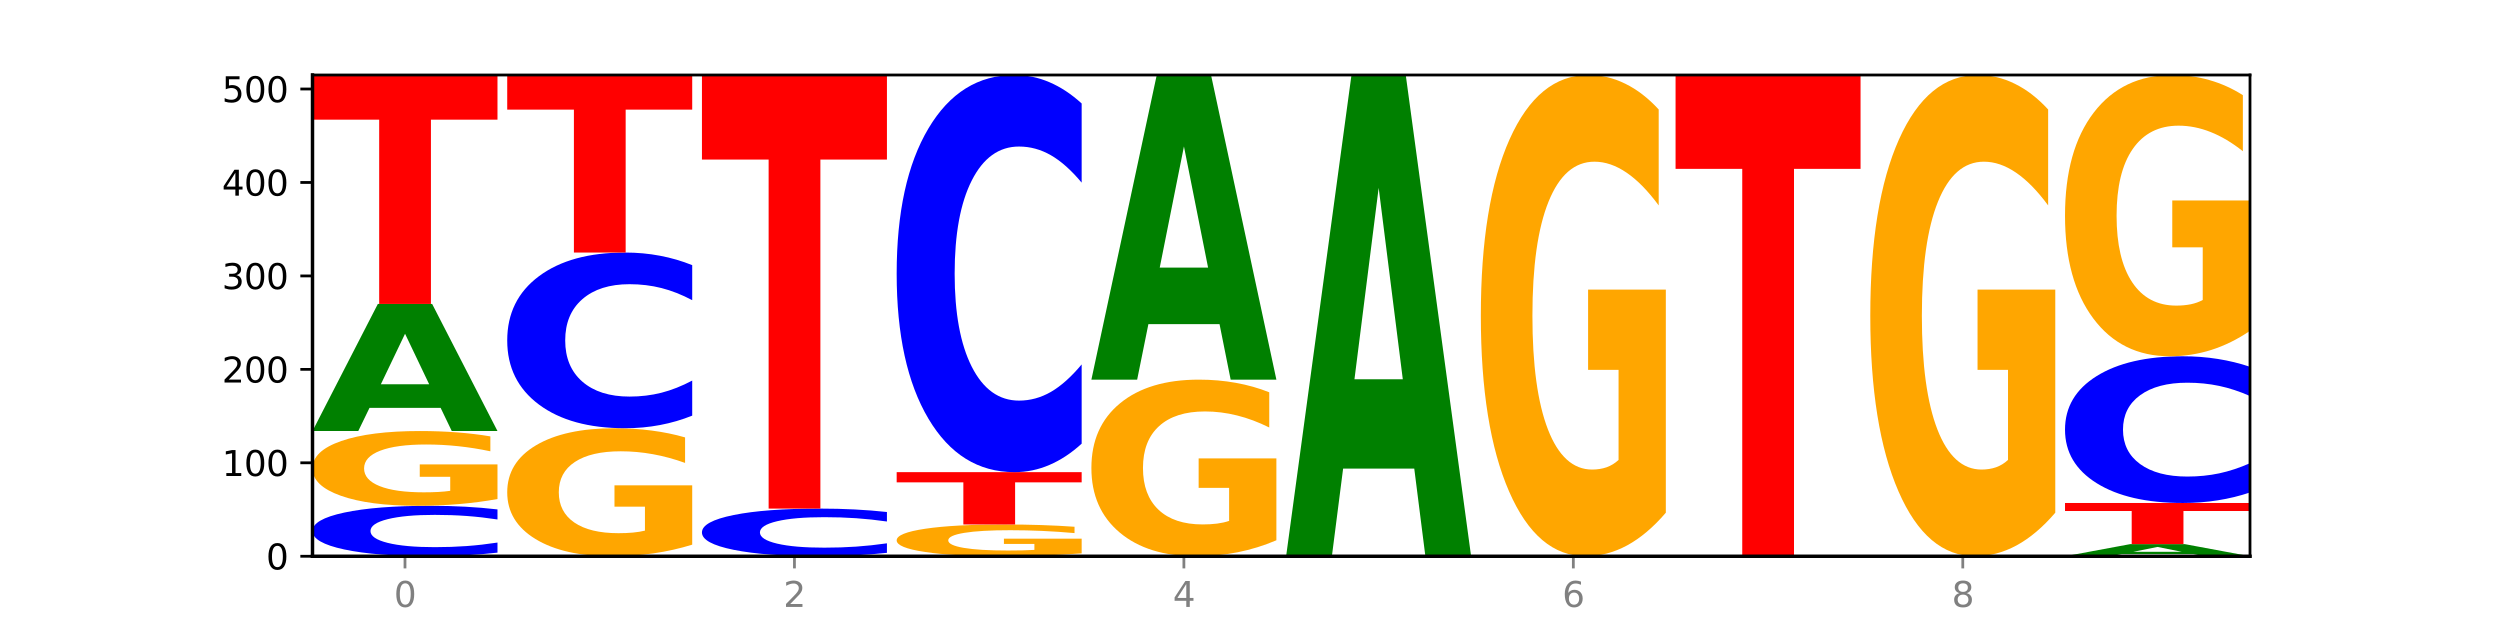 <?xml version="1.0" encoding="utf-8" standalone="no"?>
<!DOCTYPE svg PUBLIC "-//W3C//DTD SVG 1.1//EN"
  "http://www.w3.org/Graphics/SVG/1.1/DTD/svg11.dtd">
<svg xmlns:xlink="http://www.w3.org/1999/xlink" width="720pt" height="180pt" viewBox="0 0 720 180" xmlns="http://www.w3.org/2000/svg" version="1.1">
 <defs>
  <style type="text/css">*{stroke-linejoin: round; stroke-linecap: butt}</style>
 </defs>
 <g id="figure_1">
  <g id="patch_1">
   <path d="M 0 180 
L 720 180 
L 720 0 
L 0 0 
z
" style="fill: #ffffff"/>
  </g>
  <g id="axes_1">
   <g id="patch_2">
    <path d="M 90 160.2 
L 648 160.2 
L 648 21.6 
L 90 21.6 
z
" style="fill: #ffffff"/>
   </g>
   <g id="line2d_1">
    <path d="M 90 160.2 
L 648 160.2 
" clip-path="url(#p75b48d6369)" style="fill: none; stroke: #000000; stroke-width: 0.5; stroke-linecap: square"/>
   </g>
   <g id="patch_3">
    <path d="M 143.276 159.158 
Q 138.82 159.675 134.001 159.936 
Q 129.182 160.2 123.934 160.2 
Q 108.282 160.2 99.141 158.243 
Q 90 156.285 90 152.938 
Q 90 149.579 99.141 147.625 
Q 108.282 145.667 123.934 145.667 
Q 129.182 145.667 134.001 145.931 
Q 138.82 146.193 143.276 146.709 
L 143.276 149.606 
Q 138.78 148.921 134.417 148.603 
Q 130.055 148.285 125.236 148.285 
Q 116.591 148.285 111.638 149.525 
Q 106.698 150.762 106.698 152.938 
Q 106.698 155.106 111.638 156.345 
Q 116.591 157.582 125.236 157.582 
Q 130.055 157.582 134.417 157.264 
Q 138.78 156.943 143.276 156.258 
L 143.276 159.158 
z
" clip-path="url(#p75b48d6369)" style="fill: #0000ff"/>
   </g>
   <g id="patch_4">
    <path d="M 143.276 143.719 
Q 137.903 144.693 132.124 145.182 
Q 126.345 145.667 120.184 145.667 
Q 106.262 145.667 98.131 142.767 
Q 90 139.868 90 134.909 
Q 90 129.892 98.274 127.015 
Q 106.561 124.137 120.972 124.137 
Q 126.525 124.137 131.611 124.528 
Q 136.709 124.915 141.223 125.68 
L 141.223 129.972 
Q 136.566 128.989 131.957 128.504 
Q 127.348 128.015 122.716 128.015 
Q 114.143 128.015 109.498 129.803 
Q 104.853 131.587 104.853 134.909 
Q 104.853 138.2 109.331 139.997 
Q 113.808 141.789 122.047 141.789 
Q 124.292 141.789 126.214 141.687 
Q 128.136 141.58 129.665 141.358 
L 129.665 137.328 
L 120.889 137.328 
L 120.889 133.739 
L 143.276 133.739 
L 143.276 143.719 
z
" clip-path="url(#p75b48d6369)" style="fill: #ffa600"/>
   </g>
   <g id="patch_5">
    <path d="M 126.905 117.469 
L 106.415 117.469 
L 103.18 124.137 
L 90 124.137 
L 108.823 87.536 
L 124.454 87.536 
L 143.276 124.137 
L 130.107 124.137 
L 126.905 117.469 
z
M 109.683 110.676 
L 123.604 110.676 
L 116.655 96.118 
L 109.683 110.676 
z
" clip-path="url(#p75b48d6369)" style="fill: #008000"/>
   </g>
   <g id="patch_6">
    <path d="M 90 21.6 
L 143.276 21.6 
L 143.276 34.459 
L 124.109 34.459 
L 124.109 87.536 
L 109.204 87.536 
L 109.204 34.459 
L 90 34.459 
L 90 21.6 
z
" clip-path="url(#p75b48d6369)" style="fill: #ff0000"/>
   </g>
   <g id="patch_7">
    <path d="M 199.357 156.864 
Q 193.984 158.532 188.205 159.37 
Q 182.426 160.2 176.265 160.2 
Q 162.343 160.2 154.212 155.234 
Q 146.08 150.268 146.08 141.776 
Q 146.08 133.185 154.355 128.257 
Q 162.641 123.33 177.053 123.33 
Q 182.605 123.33 187.691 124 
Q 192.79 124.663 197.303 125.973 
L 197.303 133.322 
Q 192.646 131.639 188.038 130.809 
Q 183.429 129.971 178.796 129.971 
Q 170.223 129.971 165.578 133.033 
Q 160.934 136.087 160.934 141.776 
Q 160.934 147.412 165.411 150.489 
Q 169.889 153.559 178.127 153.559 
Q 180.372 153.559 182.294 153.383 
Q 184.217 153.201 185.745 152.82 
L 185.745 145.92 
L 176.969 145.92 
L 176.969 139.773 
L 199.357 139.773 
L 199.357 156.864 
z
" clip-path="url(#p75b48d6369)" style="fill: #ffa600"/>
   </g>
   <g id="patch_8">
    <path d="M 199.357 119.703 
Q 194.9 121.501 190.081 122.41 
Q 185.263 123.33 180.014 123.33 
Q 164.363 123.33 155.222 116.515 
Q 146.08 109.701 146.08 98.048 
Q 146.08 86.352 155.222 79.548 
Q 164.363 72.734 180.014 72.734 
Q 185.263 72.734 190.081 73.654 
Q 194.9 74.563 199.357 76.361 
L 199.357 86.446 
Q 194.86 84.063 190.498 82.956 
Q 186.135 81.848 181.316 81.848 
Q 172.672 81.848 167.718 86.164 
Q 162.779 90.47 162.779 98.048 
Q 162.779 105.594 167.718 109.91 
Q 172.672 114.216 181.316 114.216 
Q 186.135 114.216 190.498 113.108 
Q 194.86 111.99 199.357 109.607 
L 199.357 119.703 
z
" clip-path="url(#p75b48d6369)" style="fill: #0000ff"/>
   </g>
   <g id="patch_9">
    <path d="M 146.08 21.6 
L 199.357 21.6 
L 199.357 31.573 
L 180.19 31.573 
L 180.19 72.734 
L 165.285 72.734 
L 165.285 31.573 
L 146.08 31.573 
L 146.08 21.6 
z
" clip-path="url(#p75b48d6369)" style="fill: #ff0000"/>
   </g>
   <g id="patch_10">
    <path d="M 255.437 159.216 
Q 250.981 159.704 246.162 159.95 
Q 241.343 160.2 236.094 160.2 
Q 220.443 160.2 211.302 158.351 
Q 202.161 156.503 202.161 153.342 
Q 202.161 150.169 211.302 148.323 
Q 220.443 146.475 236.094 146.475 
Q 241.343 146.475 246.162 146.724 
Q 250.981 146.971 255.437 147.458 
L 255.437 150.194 
Q 250.94 149.548 246.578 149.247 
Q 242.215 148.947 237.397 148.947 
Q 228.752 148.947 223.799 150.118 
Q 218.859 151.286 218.859 153.342 
Q 218.859 155.389 223.799 156.56 
Q 228.752 157.728 237.397 157.728 
Q 242.215 157.728 246.578 157.427 
Q 250.94 157.124 255.437 156.477 
L 255.437 159.216 
z
" clip-path="url(#p75b48d6369)" style="fill: #0000ff"/>
   </g>
   <g id="patch_11">
    <path d="M 202.161 21.6 
L 255.437 21.6 
L 255.437 45.954 
L 236.27 45.954 
L 236.27 146.475 
L 221.365 146.475 
L 221.365 45.954 
L 202.161 45.954 
L 202.161 21.6 
z
" clip-path="url(#p75b48d6369)" style="fill: #ff0000"/>
   </g>
   <g id="patch_12">
    <path d="M 311.518 159.372 
Q 306.145 159.786 300.366 159.994 
Q 294.587 160.2 288.426 160.2 
Q 274.504 160.2 266.372 158.968 
Q 258.241 157.735 258.241 155.628 
Q 258.241 153.496 266.516 152.273 
Q 274.802 151.05 289.214 151.05 
Q 294.766 151.05 299.852 151.216 
Q 304.951 151.38 309.464 151.706 
L 309.464 153.53 
Q 304.807 153.112 300.198 152.906 
Q 295.59 152.698 290.957 152.698 
Q 282.384 152.698 277.739 153.458 
Q 273.095 154.216 273.095 155.628 
Q 273.095 157.026 277.572 157.79 
Q 282.05 158.552 290.288 158.552 
Q 292.533 158.552 294.455 158.508 
Q 296.378 158.463 297.906 158.368 
L 297.906 156.656 
L 289.13 156.656 
L 289.13 155.131 
L 311.518 155.131 
L 311.518 159.372 
z
" clip-path="url(#p75b48d6369)" style="fill: #ffa600"/>
   </g>
   <g id="patch_13">
    <path d="M 258.241 135.979 
L 311.518 135.979 
L 311.518 138.918 
L 292.35 138.918 
L 292.35 151.05 
L 277.445 151.05 
L 277.445 138.918 
L 258.241 138.918 
L 258.241 135.979 
z
" clip-path="url(#p75b48d6369)" style="fill: #ff0000"/>
   </g>
   <g id="patch_14">
    <path d="M 311.518 127.78 
Q 307.061 131.844 302.242 133.899 
Q 297.423 135.979 292.175 135.979 
Q 276.524 135.979 267.382 120.574 
Q 258.241 105.169 258.241 78.825 
Q 258.241 52.386 267.382 37.005 
Q 276.524 21.6 292.175 21.6 
Q 297.423 21.6 302.242 23.679 
Q 307.061 25.735 311.518 29.799 
L 311.518 52.599 
Q 307.021 47.212 302.658 44.707 
Q 298.296 42.203 293.477 42.203 
Q 284.832 42.203 279.879 51.961 
Q 274.94 61.695 274.94 78.825 
Q 274.94 95.884 279.879 105.641 
Q 284.832 115.376 293.477 115.376 
Q 298.296 115.376 302.658 112.871 
Q 307.021 110.343 311.518 104.956 
L 311.518 127.78 
z
" clip-path="url(#p75b48d6369)" style="fill: #0000ff"/>
   </g>
   <g id="patch_15">
    <path d="M 367.598 155.598 
Q 362.225 157.899 356.446 159.055 
Q 350.667 160.2 344.506 160.2 
Q 330.584 160.2 322.453 153.349 
Q 314.322 146.499 314.322 134.783 
Q 314.322 122.931 322.596 116.133 
Q 330.882 109.335 345.294 109.335 
Q 350.846 109.335 355.933 110.26 
Q 361.031 111.174 365.544 112.981 
L 365.544 123.12 
Q 360.888 120.798 356.279 119.653 
Q 351.67 118.497 347.037 118.497 
Q 338.464 118.497 333.82 122.721 
Q 329.175 126.935 329.175 134.783 
Q 329.175 142.559 333.653 146.803 
Q 338.13 151.038 346.369 151.038 
Q 348.613 151.038 350.536 150.796 
Q 352.458 150.544 353.986 150.019 
L 353.986 140.499 
L 345.21 140.499 
L 345.21 132.02 
L 367.598 132.02 
L 367.598 155.598 
z
" clip-path="url(#p75b48d6369)" style="fill: #ffa600"/>
   </g>
   <g id="patch_16">
    <path d="M 351.226 93.353 
L 330.737 93.353 
L 327.502 109.335 
L 314.322 109.335 
L 333.144 21.6 
L 348.775 21.6 
L 367.598 109.335 
L 354.429 109.335 
L 351.226 93.353 
z
M 334.005 77.069 
L 347.926 77.069 
L 340.976 42.171 
L 334.005 77.069 
z
" clip-path="url(#p75b48d6369)" style="fill: #008000"/>
   </g>
   <g id="patch_17">
    <path d="M 407.307 134.951 
L 386.817 134.951 
L 383.582 160.2 
L 370.402 160.2 
L 389.225 21.6 
L 404.856 21.6 
L 423.678 160.2 
L 410.509 160.2 
L 407.307 134.951 
z
M 390.085 109.228 
L 404.006 109.228 
L 397.057 54.096 
L 390.085 109.228 
z
" clip-path="url(#p75b48d6369)" style="fill: #008000"/>
   </g>
   <g id="patch_18">
    <path d="M 479.759 147.66 
Q 474.386 153.93 468.607 157.079 
Q 462.828 160.2 456.667 160.2 
Q 442.745 160.2 434.614 141.533 
Q 426.482 122.866 426.482 90.943 
Q 426.482 58.648 434.757 40.124 
Q 443.043 21.6 457.455 21.6 
Q 463.007 21.6 468.093 24.119 
Q 473.192 26.61 477.705 31.535 
L 477.705 59.163 
Q 473.049 52.836 468.44 49.715 
Q 463.831 46.566 459.198 46.566 
Q 450.625 46.566 445.98 58.075 
Q 441.336 69.556 441.336 90.943 
Q 441.336 112.129 445.813 123.696 
Q 450.291 135.234 458.529 135.234 
Q 460.774 135.234 462.697 134.576 
Q 464.619 133.889 466.147 132.457 
L 466.147 106.518 
L 457.371 106.518 
L 457.371 83.413 
L 479.759 83.413 
L 479.759 147.66 
z
" clip-path="url(#p75b48d6369)" style="fill: #ffa600"/>
   </g>
   <g id="patch_19">
    <path d="M 482.563 21.6 
L 535.839 21.6 
L 535.839 48.631 
L 516.672 48.631 
L 516.672 160.2 
L 501.767 160.2 
L 501.767 48.631 
L 482.563 48.631 
L 482.563 21.6 
z
" clip-path="url(#p75b48d6369)" style="fill: #ff0000"/>
   </g>
   <g id="patch_20">
    <path d="M 591.92 147.66 
Q 586.547 153.93 580.768 157.079 
Q 574.989 160.2 568.828 160.2 
Q 554.906 160.2 546.774 141.533 
Q 538.643 122.866 538.643 90.943 
Q 538.643 58.648 546.918 40.124 
Q 555.204 21.6 569.616 21.6 
Q 575.168 21.6 580.254 24.119 
Q 585.353 26.61 589.866 31.535 
L 589.866 59.163 
Q 585.209 52.836 580.6 49.715 
Q 575.992 46.566 571.359 46.566 
Q 562.786 46.566 558.141 58.075 
Q 553.497 69.556 553.497 90.943 
Q 553.497 112.129 557.974 123.696 
Q 562.452 135.234 570.69 135.234 
Q 572.935 135.234 574.857 134.576 
Q 576.78 133.889 578.308 132.457 
L 578.308 106.518 
L 569.532 106.518 
L 569.532 83.413 
L 591.92 83.413 
L 591.92 147.66 
z
" clip-path="url(#p75b48d6369)" style="fill: #ffa600"/>
   </g>
   <g id="patch_21">
    <path d="M 631.628 159.563 
L 611.139 159.563 
L 607.904 160.2 
L 594.724 160.2 
L 613.546 156.701 
L 629.177 156.701 
L 648 160.2 
L 634.831 160.2 
L 631.628 159.563 
z
M 614.407 158.913 
L 628.328 158.913 
L 621.378 157.522 
L 614.407 158.913 
z
" clip-path="url(#p75b48d6369)" style="fill: #008000"/>
   </g>
   <g id="patch_22">
    <path d="M 594.724 144.86 
L 648 144.86 
L 648 147.169 
L 628.833 147.169 
L 628.833 156.701 
L 613.928 156.701 
L 613.928 147.169 
L 594.724 147.169 
L 594.724 144.86 
z
" clip-path="url(#p75b48d6369)" style="fill: #ff0000"/>
   </g>
   <g id="patch_23">
    <path d="M 648 141.831 
Q 643.544 143.332 638.725 144.092 
Q 633.906 144.86 628.657 144.86 
Q 613.006 144.86 603.865 139.169 
Q 594.724 133.478 594.724 123.746 
Q 594.724 113.98 603.865 108.298 
Q 613.006 102.607 628.657 102.607 
Q 633.906 102.607 638.725 103.375 
Q 643.544 104.134 648 105.636 
L 648 114.058 
Q 643.503 112.068 639.141 111.143 
Q 634.778 110.218 629.959 110.218 
Q 621.315 110.218 616.362 113.823 
Q 611.422 117.419 611.422 123.746 
Q 611.422 130.048 616.362 133.653 
Q 621.315 137.249 629.959 137.249 
Q 634.778 137.249 639.141 136.324 
Q 643.503 135.39 648 133.4 
L 648 141.831 
z
" clip-path="url(#p75b48d6369)" style="fill: #0000ff"/>
   </g>
   <g id="patch_24">
    <path d="M 648 95.278 
Q 642.627 98.942 636.848 100.783 
Q 631.069 102.607 624.908 102.607 
Q 610.986 102.607 602.855 91.697 
Q 594.724 80.786 594.724 62.129 
Q 594.724 43.253 602.998 32.427 
Q 611.284 21.6 625.696 21.6 
Q 631.248 21.6 636.335 23.073 
Q 641.433 24.528 645.946 27.407 
L 645.946 43.554 
Q 641.29 39.856 636.681 38.032 
Q 632.072 36.192 627.439 36.192 
Q 618.866 36.192 614.222 42.919 
Q 609.577 49.629 609.577 62.129 
Q 609.577 74.511 614.055 81.272 
Q 618.532 88.015 626.771 88.015 
Q 629.015 88.015 630.938 87.63 
Q 632.86 87.229 634.388 86.392 
L 634.388 71.232 
L 625.612 71.232 
L 625.612 57.728 
L 648 57.728 
L 648 95.278 
z
" clip-path="url(#p75b48d6369)" style="fill: #ffa600"/>
   </g>
   <g id="matplotlib.axis_1">
    <g id="xtick_1">
     <g id="line2d_2">
      <defs>
       <path id="mfbf008211e" d="M 0 0 
L 0 3.5 
" style="stroke: #808080; stroke-width: 0.8"/>
      </defs>
      <g>
       <use xlink:href="#mfbf008211e" x="116.638" y="160.2" style="fill: #808080; stroke: #808080; stroke-width: 0.8"/>
      </g>
     </g>
     <g id="text_1">
      <!-- 0 -->
      <g style="fill: #808080" transform="translate(113.457 174.798) scale(0.1 -0.1)">
       <defs>
        <path id="DejaVuSans-30" d="M 2034 4250 
Q 1547 4250 1301 3770 
Q 1056 3291 1056 2328 
Q 1056 1369 1301 889 
Q 1547 409 2034 409 
Q 2525 409 2770 889 
Q 3016 1369 3016 2328 
Q 3016 3291 2770 3770 
Q 2525 4250 2034 4250 
z
M 2034 4750 
Q 2819 4750 3233 4129 
Q 3647 3509 3647 2328 
Q 3647 1150 3233 529 
Q 2819 -91 2034 -91 
Q 1250 -91 836 529 
Q 422 1150 422 2328 
Q 422 3509 836 4129 
Q 1250 4750 2034 4750 
z
" transform="scale(0.016)"/>
       </defs>
       <use xlink:href="#DejaVuSans-30"/>
      </g>
     </g>
    </g>
    <g id="xtick_2">
     <g id="line2d_3">
      <g>
       <use xlink:href="#mfbf008211e" x="228.799" y="160.2" style="fill: #808080; stroke: #808080; stroke-width: 0.8"/>
      </g>
     </g>
     <g id="text_2">
      <!-- 2 -->
      <g style="fill: #808080" transform="translate(225.618 174.798) scale(0.1 -0.1)">
       <defs>
        <path id="DejaVuSans-32" d="M 1228 531 
L 3431 531 
L 3431 0 
L 469 0 
L 469 531 
Q 828 903 1448 1529 
Q 2069 2156 2228 2338 
Q 2531 2678 2651 2914 
Q 2772 3150 2772 3378 
Q 2772 3750 2511 3984 
Q 2250 4219 1831 4219 
Q 1534 4219 1204 4116 
Q 875 4013 500 3803 
L 500 4441 
Q 881 4594 1212 4672 
Q 1544 4750 1819 4750 
Q 2544 4750 2975 4387 
Q 3406 4025 3406 3419 
Q 3406 3131 3298 2873 
Q 3191 2616 2906 2266 
Q 2828 2175 2409 1742 
Q 1991 1309 1228 531 
z
" transform="scale(0.016)"/>
       </defs>
       <use xlink:href="#DejaVuSans-32"/>
      </g>
     </g>
    </g>
    <g id="xtick_3">
     <g id="line2d_4">
      <g>
       <use xlink:href="#mfbf008211e" x="340.96" y="160.2" style="fill: #808080; stroke: #808080; stroke-width: 0.8"/>
      </g>
     </g>
     <g id="text_3">
      <!-- 4 -->
      <g style="fill: #808080" transform="translate(337.779 174.798) scale(0.1 -0.1)">
       <defs>
        <path id="DejaVuSans-34" d="M 2419 4116 
L 825 1625 
L 2419 1625 
L 2419 4116 
z
M 2253 4666 
L 3047 4666 
L 3047 1625 
L 3713 1625 
L 3713 1100 
L 3047 1100 
L 3047 0 
L 2419 0 
L 2419 1100 
L 313 1100 
L 313 1709 
L 2253 4666 
z
" transform="scale(0.016)"/>
       </defs>
       <use xlink:href="#DejaVuSans-34"/>
      </g>
     </g>
    </g>
    <g id="xtick_4">
     <g id="line2d_5">
      <g>
       <use xlink:href="#mfbf008211e" x="453.121" y="160.2" style="fill: #808080; stroke: #808080; stroke-width: 0.8"/>
      </g>
     </g>
     <g id="text_4">
      <!-- 6 -->
      <g style="fill: #808080" transform="translate(449.939 174.798) scale(0.1 -0.1)">
       <defs>
        <path id="DejaVuSans-36" d="M 2113 2584 
Q 1688 2584 1439 2293 
Q 1191 2003 1191 1497 
Q 1191 994 1439 701 
Q 1688 409 2113 409 
Q 2538 409 2786 701 
Q 3034 994 3034 1497 
Q 3034 2003 2786 2293 
Q 2538 2584 2113 2584 
z
M 3366 4563 
L 3366 3988 
Q 3128 4100 2886 4159 
Q 2644 4219 2406 4219 
Q 1781 4219 1451 3797 
Q 1122 3375 1075 2522 
Q 1259 2794 1537 2939 
Q 1816 3084 2150 3084 
Q 2853 3084 3261 2657 
Q 3669 2231 3669 1497 
Q 3669 778 3244 343 
Q 2819 -91 2113 -91 
Q 1303 -91 875 529 
Q 447 1150 447 2328 
Q 447 3434 972 4092 
Q 1497 4750 2381 4750 
Q 2619 4750 2861 4703 
Q 3103 4656 3366 4563 
z
" transform="scale(0.016)"/>
       </defs>
       <use xlink:href="#DejaVuSans-36"/>
      </g>
     </g>
    </g>
    <g id="xtick_5">
     <g id="line2d_6">
      <g>
       <use xlink:href="#mfbf008211e" x="565.281" y="160.2" style="fill: #808080; stroke: #808080; stroke-width: 0.8"/>
      </g>
     </g>
     <g id="text_5">
      <!-- 8 -->
      <g style="fill: #808080" transform="translate(562.1 174.798) scale(0.1 -0.1)">
       <defs>
        <path id="DejaVuSans-38" d="M 2034 2216 
Q 1584 2216 1326 1975 
Q 1069 1734 1069 1313 
Q 1069 891 1326 650 
Q 1584 409 2034 409 
Q 2484 409 2743 651 
Q 3003 894 3003 1313 
Q 3003 1734 2745 1975 
Q 2488 2216 2034 2216 
z
M 1403 2484 
Q 997 2584 770 2862 
Q 544 3141 544 3541 
Q 544 4100 942 4425 
Q 1341 4750 2034 4750 
Q 2731 4750 3128 4425 
Q 3525 4100 3525 3541 
Q 3525 3141 3298 2862 
Q 3072 2584 2669 2484 
Q 3125 2378 3379 2068 
Q 3634 1759 3634 1313 
Q 3634 634 3220 271 
Q 2806 -91 2034 -91 
Q 1263 -91 848 271 
Q 434 634 434 1313 
Q 434 1759 690 2068 
Q 947 2378 1403 2484 
z
M 1172 3481 
Q 1172 3119 1398 2916 
Q 1625 2713 2034 2713 
Q 2441 2713 2670 2916 
Q 2900 3119 2900 3481 
Q 2900 3844 2670 4047 
Q 2441 4250 2034 4250 
Q 1625 4250 1398 4047 
Q 1172 3844 1172 3481 
z
" transform="scale(0.016)"/>
       </defs>
       <use xlink:href="#DejaVuSans-38"/>
      </g>
     </g>
    </g>
   </g>
   <g id="matplotlib.axis_2">
    <g id="ytick_1">
     <g id="line2d_7">
      <defs>
       <path id="m3edb27341a" d="M 0 0 
L -3.5 0 
" style="stroke: #000000; stroke-width: 0.8"/>
      </defs>
      <g>
       <use xlink:href="#m3edb27341a" x="90" y="160.2" style="stroke: #000000; stroke-width: 0.8"/>
      </g>
     </g>
     <g id="text_6">
      <!-- 0 -->
      <g transform="translate(76.638 163.999) scale(0.1 -0.1)">
       <use xlink:href="#DejaVuSans-30"/>
      </g>
     </g>
    </g>
    <g id="ytick_2">
     <g id="line2d_8">
      <g>
       <use xlink:href="#m3edb27341a" x="90" y="133.287" style="stroke: #000000; stroke-width: 0.8"/>
      </g>
     </g>
     <g id="text_7">
      <!-- 100 -->
      <g transform="translate(63.913 137.087) scale(0.1 -0.1)">
       <defs>
        <path id="DejaVuSans-31" d="M 794 531 
L 1825 531 
L 1825 4091 
L 703 3866 
L 703 4441 
L 1819 4666 
L 2450 4666 
L 2450 531 
L 3481 531 
L 3481 0 
L 794 0 
L 794 531 
z
" transform="scale(0.016)"/>
       </defs>
       <use xlink:href="#DejaVuSans-31"/>
       <use xlink:href="#DejaVuSans-30" x="63.623"/>
       <use xlink:href="#DejaVuSans-30" x="127.246"/>
      </g>
     </g>
    </g>
    <g id="ytick_3">
     <g id="line2d_9">
      <g>
       <use xlink:href="#m3edb27341a" x="90" y="106.375" style="stroke: #000000; stroke-width: 0.8"/>
      </g>
     </g>
     <g id="text_8">
      <!-- 200 -->
      <g transform="translate(63.913 110.174) scale(0.1 -0.1)">
       <use xlink:href="#DejaVuSans-32"/>
       <use xlink:href="#DejaVuSans-30" x="63.623"/>
       <use xlink:href="#DejaVuSans-30" x="127.246"/>
      </g>
     </g>
    </g>
    <g id="ytick_4">
     <g id="line2d_10">
      <g>
       <use xlink:href="#m3edb27341a" x="90" y="79.462" style="stroke: #000000; stroke-width: 0.8"/>
      </g>
     </g>
     <g id="text_9">
      <!-- 300 -->
      <g transform="translate(63.913 83.261) scale(0.1 -0.1)">
       <defs>
        <path id="DejaVuSans-33" d="M 2597 2516 
Q 3050 2419 3304 2112 
Q 3559 1806 3559 1356 
Q 3559 666 3084 287 
Q 2609 -91 1734 -91 
Q 1441 -91 1130 -33 
Q 819 25 488 141 
L 488 750 
Q 750 597 1062 519 
Q 1375 441 1716 441 
Q 2309 441 2620 675 
Q 2931 909 2931 1356 
Q 2931 1769 2642 2001 
Q 2353 2234 1838 2234 
L 1294 2234 
L 1294 2753 
L 1863 2753 
Q 2328 2753 2575 2939 
Q 2822 3125 2822 3475 
Q 2822 3834 2567 4026 
Q 2313 4219 1838 4219 
Q 1578 4219 1281 4162 
Q 984 4106 628 3988 
L 628 4550 
Q 988 4650 1302 4700 
Q 1616 4750 1894 4750 
Q 2613 4750 3031 4423 
Q 3450 4097 3450 3541 
Q 3450 3153 3228 2886 
Q 3006 2619 2597 2516 
z
" transform="scale(0.016)"/>
       </defs>
       <use xlink:href="#DejaVuSans-33"/>
       <use xlink:href="#DejaVuSans-30" x="63.623"/>
       <use xlink:href="#DejaVuSans-30" x="127.246"/>
      </g>
     </g>
    </g>
    <g id="ytick_5">
     <g id="line2d_11">
      <g>
       <use xlink:href="#m3edb27341a" x="90" y="52.55" style="stroke: #000000; stroke-width: 0.8"/>
      </g>
     </g>
     <g id="text_10">
      <!-- 400 -->
      <g transform="translate(63.913 56.349) scale(0.1 -0.1)">
       <use xlink:href="#DejaVuSans-34"/>
       <use xlink:href="#DejaVuSans-30" x="63.623"/>
       <use xlink:href="#DejaVuSans-30" x="127.246"/>
      </g>
     </g>
    </g>
    <g id="ytick_6">
     <g id="line2d_12">
      <g>
       <use xlink:href="#m3edb27341a" x="90" y="25.637" style="stroke: #000000; stroke-width: 0.8"/>
      </g>
     </g>
     <g id="text_11">
      <!-- 500 -->
      <g transform="translate(63.913 29.436) scale(0.1 -0.1)">
       <defs>
        <path id="DejaVuSans-35" d="M 691 4666 
L 3169 4666 
L 3169 4134 
L 1269 4134 
L 1269 2991 
Q 1406 3038 1543 3061 
Q 1681 3084 1819 3084 
Q 2600 3084 3056 2656 
Q 3513 2228 3513 1497 
Q 3513 744 3044 326 
Q 2575 -91 1722 -91 
Q 1428 -91 1123 -41 
Q 819 9 494 109 
L 494 744 
Q 775 591 1075 516 
Q 1375 441 1709 441 
Q 2250 441 2565 725 
Q 2881 1009 2881 1497 
Q 2881 1984 2565 2268 
Q 2250 2553 1709 2553 
Q 1456 2553 1204 2497 
Q 953 2441 691 2322 
L 691 4666 
z
" transform="scale(0.016)"/>
       </defs>
       <use xlink:href="#DejaVuSans-35"/>
       <use xlink:href="#DejaVuSans-30" x="63.623"/>
       <use xlink:href="#DejaVuSans-30" x="127.246"/>
      </g>
     </g>
    </g>
   </g>
   <g id="patch_25">
    <path d="M 90 160.2 
L 90 21.6 
" style="fill: none; stroke: #000000; stroke-linejoin: miter; stroke-linecap: square"/>
   </g>
   <g id="patch_26">
    <path d="M 648 160.2 
L 648 21.6 
" style="fill: none; stroke: #000000; stroke-width: 0.8; stroke-linejoin: miter; stroke-linecap: square"/>
   </g>
   <g id="patch_27">
    <path d="M 90 160.2 
L 648 160.2 
" style="fill: none; stroke: #000000; stroke-linejoin: miter; stroke-linecap: square"/>
   </g>
   <g id="patch_28">
    <path d="M 90 21.6 
L 648 21.6 
" style="fill: none; stroke: #000000; stroke-width: 0.8; stroke-linejoin: miter; stroke-linecap: square"/>
   </g>
  </g>
 </g>
 <defs>
  <clipPath id="p75b48d6369">
   <rect x="90" y="21.6" width="558" height="138.6"/>
  </clipPath>
 </defs>
</svg>
